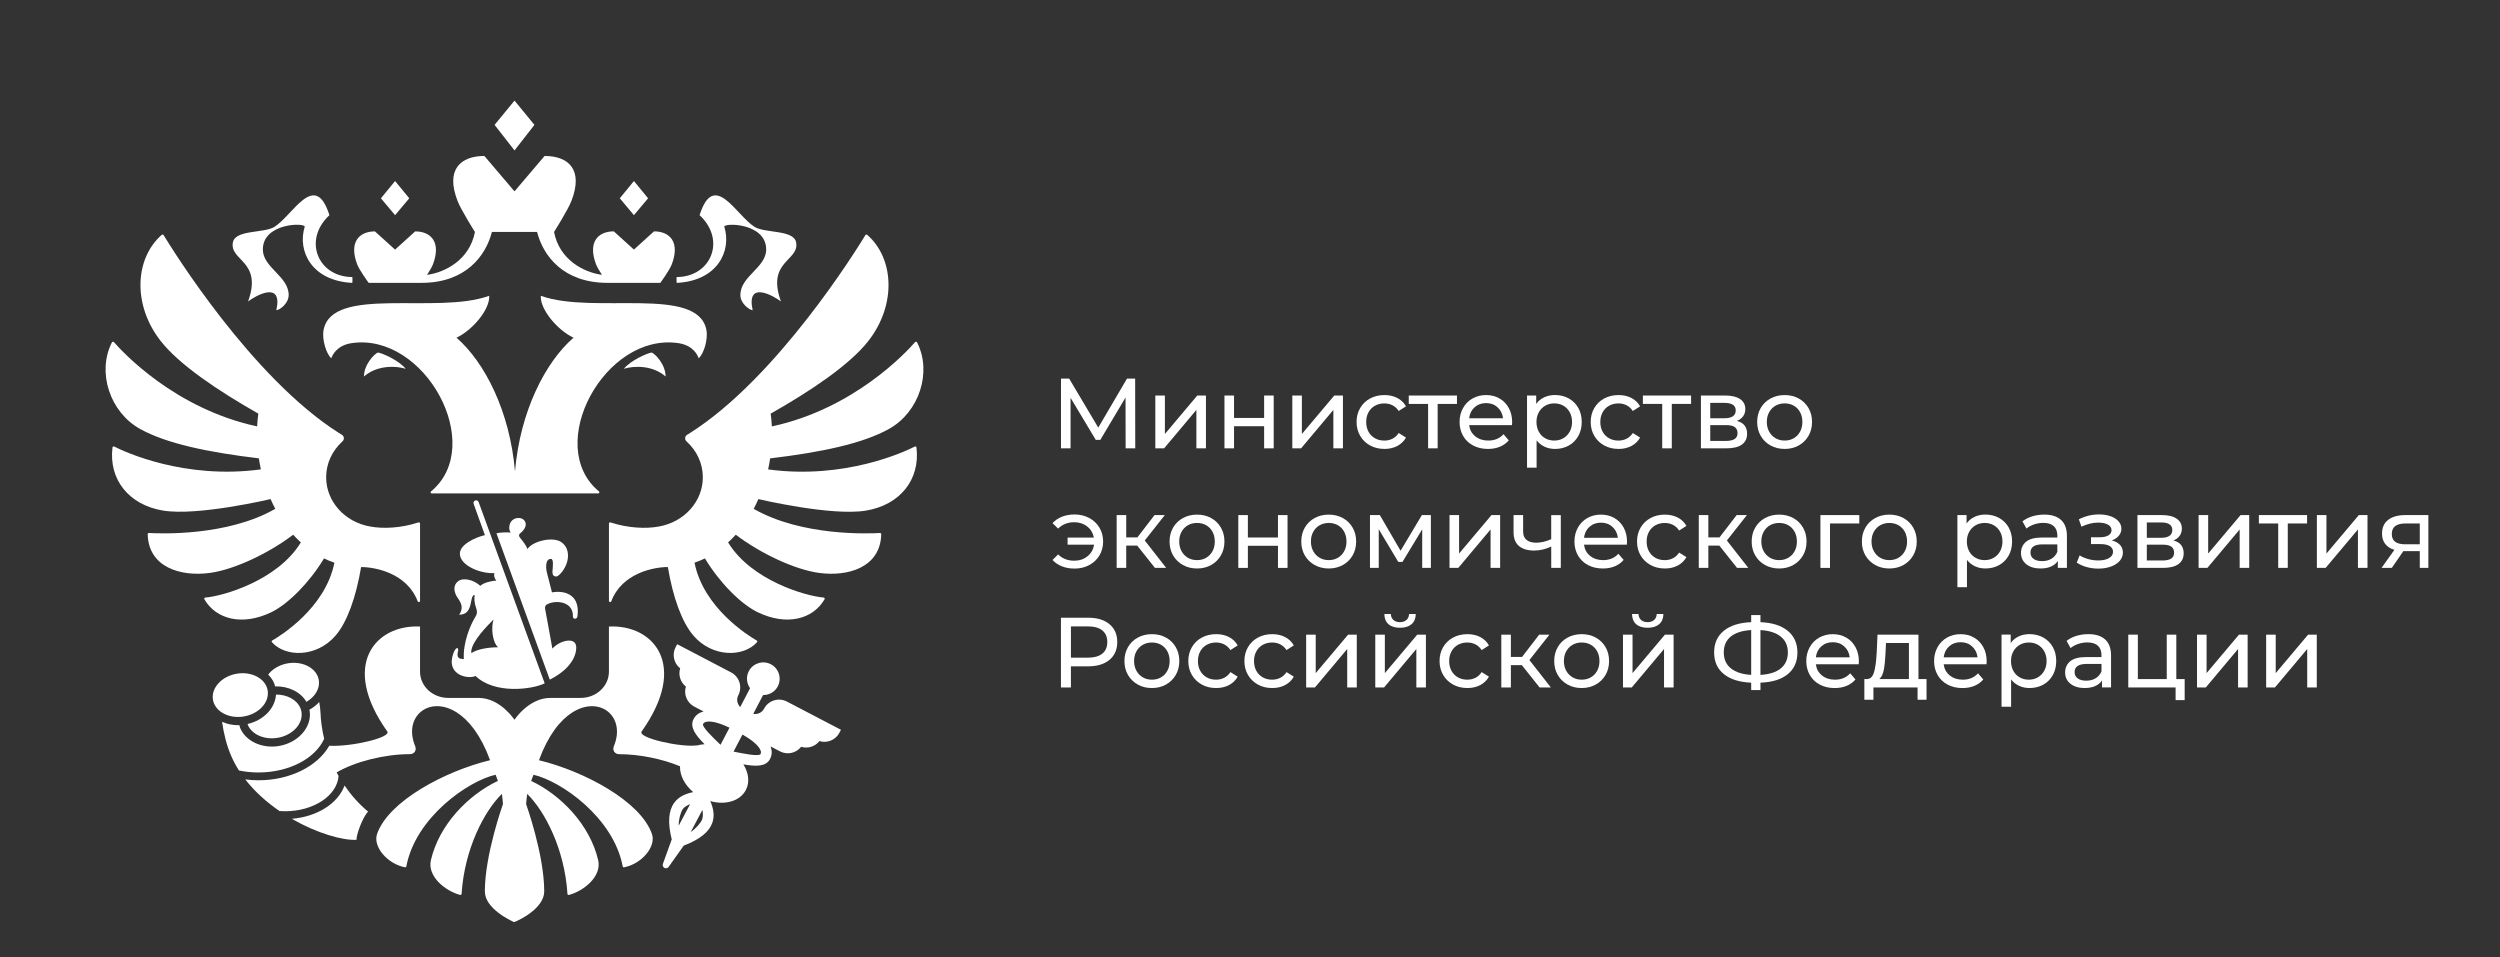 <?xml version="1.0" encoding="utf-8"?>
<!-- Generator: Adobe Illustrator 27.3.1, SVG Export Plug-In . SVG Version: 6.00 Build 0)  -->
<svg version="1.1" id="Слой_1" xmlns="http://www.w3.org/2000/svg" xmlns:xlink="http://www.w3.org/1999/xlink" x="0px" y="0px"
	 viewBox="0 0 1005.99 385.17" style="enable-background:new 0 0 1005.99 385.17;" xml:space="preserve">
<rect x="0" y="0" width="1005.99" height="385.17" fill="#333333" stroke="none"/>
<style type="text/css">
	.st0{fill:#FFFFFF;}
</style>
<g>
	<g>
		<path class="st0" d="M107.74,278.02c-0.08-0.59-0.24-1.17-0.47-1.72c-1.61-3.82-6.54-6.03-11.73-5.25
			c-3.04,0.46-5.75,1.84-7.62,3.89v0c-1.76,1.92-2.56,4.2-2.26,6.43l0,0.02c0.08,0.59,0.24,1.16,0.47,1.7
			c1.61,3.83,6.55,6.03,11.72,5.25C103.96,287.43,108.39,282.8,107.74,278.02z"/>
		<path class="st0" d="M121.33,286.62c-0.08-0.59-0.24-1.17-0.47-1.72c-1.41-3.34-5.36-5.45-9.8-5.41
			c-0.31,5.48-4.99,10.37-11.44,11.84c0.04,0.12,0.05,0.24,0.1,0.36c1.6,3.82,6.55,6.03,11.73,5.25
			C117.56,296.03,121.99,291.4,121.33,286.62z"/>
		<path class="st0" d="M128.31,273.84c-0.08-0.59-0.24-1.17-0.47-1.72c-1.6-3.82-6.55-6.03-11.73-5.25
			c-3.04,0.46-5.74,1.84-7.62,3.89v0c-0.21,0.24-0.37,0.49-0.56,0.73c1.03,1.01,1.86,2.18,2.41,3.5c0.16,0.38,0.22,0.8,0.33,1.2
			c5.38-0.15,10.32,2.26,12.64,6.23C126.68,280.46,128.77,277.2,128.31,273.84z"/>
		<path class="st0" d="M267.83,151.5c-5.14-4.51-12.54-4.41-16.79-3.1c2.78-3.42,9.26-6.22,11.17-6.55
			C263.67,142.39,267.83,146.67,267.83,151.5L267.83,151.5z"/>
		<path class="st0" d="M284.26,132.82c-3.38-18.1-45.45-6.11-66.63-13.79c-0.41,5.28,6.52,13.73,13.15,16.86
			c-11.33,9.83-21.5,29.63-23.55,53.83c-2.05-24.2-12.21-44-23.54-53.83c6.63-3.13,13.56-11.58,13.15-16.86
			c-21.18,7.69-63.25-4.3-66.64,13.79c-0.71,3.83,1.13,9.67,3.12,11.35c0.36-1.21,2.22-5.18,8.08-6.08
			c29.63-4.48,54.38,41.2,32.04,59.66c-0.34,0.28-0.15,0.8,0.31,0.8h66.96c0.46,0,0.65-0.52,0.31-0.8
			c-22.34-18.47,2.4-64.14,32.04-59.66c5.87,0.89,7.72,4.86,8.08,6.07C283.14,142.49,284.98,136.65,284.26,132.82L284.26,132.82z"/>
		<path class="st0" d="M291.47,91.28c-0.53-1.71,16.84-1.75,16.84,9.12c0,7.29-10.39,10.74-10.39,18.31c0,3.52,3.79,6.11,4.95,6.11
			c-2.68-12.14,8.39-5.79,11.38-3.52c-5.94-16.33,7.43-16.23,6.12-23.72c-0.92-5.23-12.54-3.65-16.75-6.3
			c-7.46-4.7-16.29-22.98-22.11-4.7c10.85,10.07,4.54,24.9-9.24,24.9c0,0-0.08,2.17,0.05,2.35
			C288.75,113.02,294.47,100.95,291.47,91.28L291.47,91.28z"/>
		<path class="st0" d="M99.82,121.3c2.99-2.27,14.06-8.63,11.39,3.52c1.16,0,4.95-2.58,4.95-6.11c0-7.56-10.39-11.02-10.39-18.31
			c0-10.88,17.38-10.83,16.84-9.12c-3,9.67,2.73,21.74,19.15,22.55c0.12-0.17,0.04-2.35,0.04-2.35c-13.77,0-20.08-14.83-9.24-24.9
			c-5.82-18.28-14.65,0-22.11,4.7c-4.21,2.65-15.83,1.07-16.75,6.3C92.39,105.07,105.76,104.97,99.82,121.3L99.82,121.3z"/>
		<path class="st0" d="M146.46,151.5c5.15-4.51,12.55-4.41,16.79-3.1c-2.77-3.42-9.26-6.22-11.16-6.56
			C150.64,142.39,146.46,146.67,146.46,151.5L146.46,151.5z"/>
		<polygon class="st0" points="215.05,50.25 207.04,40.48 199.02,50.25 207.04,60.53 215.05,50.25 		"/>
		<polygon class="st0" points="260.79,79.79 255.09,72.85 249.4,79.79 255.09,86.58 260.79,79.79 		"/>
		<polygon class="st0" points="164.68,79.79 158.98,72.85 153.28,79.79 158.98,86.58 164.68,79.79 		"/>
		<path class="st0" d="M148.35,113.82h21.25c17.87,0,25.91-10.97,28.34-20.48h18.18c2.43,9.51,10.46,20.48,28.34,20.48h21.25
			c0,0,3.72-5.04,4.65-7.54c3.36-8.99-0.93-13.18-7.19-13.18l-8.09,7.33L247,93.1c-6.26,0-10.55,4.19-7.19,13.18
			c0.43,1.15,1.45,2.84,2.42,4.32c-7.54-1.04-17.17-6.2-19.28-17.26c0,0,5.57-8.85,6.97-12.43c5.02-12.88-1.39-18.15-10.78-18.15
			L207.03,77l-12.12-14.24c-9.38,0-15.8,5.27-10.77,18.15c1.39,3.58,6.97,12.44,6.97,12.44c-2.12,11.06-11.74,16.22-19.28,17.26
			c0.98-1.48,2-3.17,2.42-4.32c3.35-8.99-0.93-13.18-7.19-13.18l-8.09,7.33l-8.09-7.33c-6.26,0-10.54,4.19-7.19,13.18
			C144.63,108.78,148.35,113.82,148.35,113.82L148.35,113.82z"/>
		<path class="st0" d="M368.09,179.71c-4.1,2.08-28.17,13.35-59,9.18c0.32-1.47,0.59-2.95,0.81-4.44
			c20.52-2.45,37.2-5.93,47.83-11.85c12.12-6.74,17.41-22.84,11.3-34.82c-0.16-0.3-0.6-0.36-0.82-0.1
			c-3.35,3.86-24.42,26.78-57.62,33.91c-0.08-1.72-0.24-3.43-0.47-5.14c16.12-9.14,31.87-19.68,39.36-29.32
			c11.33-14.57,10.29-33.15-0.49-42.62c-0.11-0.1-0.26-0.14-0.41-0.12c-0.15,0.02-0.28,0.1-0.36,0.23
			c-3.41,5.63-35.34,57.24-70.4,79.52c-0.43,0.27-0.86,0.54-1.29,0.8c-1,0.61-1.11,1.92-0.26,2.69c4.04,3.66,6.55,8.76,6.55,14.42
			c0,9.84-7.59,18.02-17.61,19.8c-5.1,0.99-12.45,0.7-19.52-1.63c-0.32-0.1-0.65,0.11-0.65,0.43v31.17c0,0.5,0.76,0.63,0.94,0.14
			c4.29-11.38,17.15-13.79,22.77-13.79c2.02,12.16,5.64,22.23,10.33,27.65c7.64,8.81,20.13,8.69,25.54,2.59
			c0.09-0.1,0.13-0.24,0.1-0.37c-0.02-0.13-0.11-0.25-0.23-0.31c-3.18-1.83-21.38-13-25.02-31.31c1.44-0.5,2.84-1.06,4.19-1.72
			c5.87,9.72,14.42,18.38,21.31,21.69c11.56,5.55,22.15,2.85,26.84-5.27c0.17-0.29-0.04-0.64-0.38-0.67
			c-7.15-0.57-29.1-6.86-38.45-22.19c1.07-0.98,2.12-2.01,3.09-3.1c9.78,7.44,23.61,14.03,33.51,15.37
			c11.58,1.58,24.71-2.12,25.03-15.59c0.01-0.27-0.24-0.49-0.52-0.47c-4.12,0.25-31.38,1.43-50.81-9.72
			c0.67-1.28,1.3-2.59,1.89-3.92c0,0,29.36,6.94,43.26,4.64c13.82-2.28,21.92-12.59,20.35-25.4
			C368.76,179.74,368.39,179.55,368.09,179.71L368.09,179.71z"/>
		<path class="st0" d="M108.88,200.83c0.58,1.33,1.22,2.63,1.89,3.92c-19.42,11.15-46.68,9.97-50.81,9.72
			c-0.29-0.02-0.53,0.21-0.53,0.48c0.32,13.47,13.44,17.16,25.03,15.59c9.9-1.34,23.73-7.93,33.51-15.37
			c0.98,1.09,2.02,2.11,3.09,3.1c-9.35,15.33-31.3,21.62-38.45,22.19c-0.35,0.03-0.55,0.39-0.38,0.67
			c4.7,8.12,15.28,10.82,26.85,5.27c6.88-3.31,15.43-11.97,21.3-21.69c1.35,0.66,2.75,1.22,4.18,1.72
			c-3.64,18.31-21.84,29.48-25.02,31.31c-0.12,0.06-0.2,0.18-0.22,0.31s0.01,0.27,0.1,0.37c5.41,6.09,17.9,6.21,25.55-2.59
			c4.7-5.42,8.3-15.49,10.33-27.65c5.63,0,18.48,2.42,22.77,13.79c0.19,0.48,0.95,0.36,0.95-0.15v-31.17c0-0.32-0.33-0.53-0.65-0.43
			c-7.06,2.34-14.42,2.62-19.51,1.63c-10.03-1.77-17.62-9.96-17.62-19.8c0-5.66,2.52-10.76,6.55-14.43
			c0.86-0.77,0.75-2.08-0.25-2.69c-0.44-0.26-0.87-0.53-1.31-0.8c-35.04-22.27-66.95-73.84-70.39-79.51
			c-0.16-0.26-0.54-0.32-0.78-0.11c-10.77,9.48-11.81,28.05-0.48,42.61c7.5,9.63,23.24,20.17,39.36,29.32
			c-0.23,1.71-0.38,3.42-0.47,5.14c-33.17-7.12-54.23-30.01-57.61-33.89c-0.22-0.26-0.68-0.21-0.83,0.09
			c-6.1,11.98-0.81,28.07,11.3,34.81c10.63,5.91,27.31,9.39,47.83,11.85c0.22,1.49,0.49,2.97,0.81,4.44
			c-30.8,4.17-54.85-7.08-58.99-9.18c-0.31-0.16-0.68,0.04-0.72,0.36c-1.56,12.82,6.53,23.11,20.35,25.39
			C79.53,207.76,108.88,200.83,108.88,200.83L108.88,200.83z"/>
		<path class="st0" d="M220.95,242.81c3.81-1.41,9.79-0.27,9.58,5.23c-0.05,1.25,1.7,1.25,1.83-0.03
			c1.14-8.24-4.43-10.61-10.25-9.65c-0.72-2.83-1.32-5.31-1.99-7.76c-0.54-1.98-0.74-5.71,1.56-5.71c1.24,0,0.74,3.47,0.63,4.96
			c-0.1,1.31,0.37,2.1,1.43,2.14c0.66,0.03,1.49-0.82,1.99-1.38c3.34-3.77,4.11-9.61,0.2-12.42c-3.27-2.36-11.45-0.6-13.7,2.76
			c-0.34-1.27-1.96-3.36-2.74-4.27c-0.76-0.89-0.95-1.5,0.09-2.28c0.49-0.38,1.99-1.86,1.99-3.39c0-0.91-0.7-2.58-2.93-2.58
			c-1.76,0-3.72,1.22-3.72,3.94c0,0.6,0.15,1.25,0.54,1.95c-1.11-0.18-4.14-0.11-5.69,0.27l21.46,58.9
			c6.14-3.03,10.65-7.83,10.65-12.99c0-4.39-6.47-2.94-9.61,0.49c-1.01-5.57-1.91-10.71-2.89-15.83
			C219.1,243.74,219.82,243.24,220.95,242.81L220.95,242.81z"/>
		<path class="st0" d="M192.62,202.09c-0.54-1.38-2.49-0.72-2.01,0.71l0,0l4.51,12.53c-3.86,0.92-10.07,3.73-10.07,7.46
			c0,4.96,8.78,8.2,13.86,7.81c-0.25,1.13,0.04,2.14,0.83,3.06c-1.84,0-5.32,0.86-6.46,2.09c-2.69-2.51-6.91-3.42-8.91-1.89
			c-2.01,1.54-2.07,4.14,0.03,7.09c1.46,2.04,2.01,4.05,0.37,6.41c6.12,0,3.87-7.96,6.26-7.96c-0.31,1.54-0.12,3.33,0.58,5.31
			c0.46,1.32,0.46,2.25-0.33,3.52c-1.97,3.16-5.05,10.41-4.63,16.96c-2.01-0.01-3.03-0.5-2.32-3.24c0.26-1.02-0.37-1.75-1.2-0.49
			c-0.92,1.39-1.37,3.75-1.37,4.77c0,5.84,6.95,7.01,9.61,5.78c7.68,7.43,22.76,5.45,27.81,2.96L192.62,202.09z M189.69,262.82
			L189.69,262.82c-0.55-3,3.63-8.36,8.93-13.54c-1.13,3.37-0.43,9.18,1.79,11.18C196.56,260.47,191.98,261.2,189.69,262.82z"/>
		<path class="st0" d="M96.16,310.04c2.49,0.52,5.13,0.8,7.86,0.8c12.39,0,22.91-5.71,26.42-13.55c-0.83-3.54-1.37-7.18-1.5-10.92
			c0-0.03-0.01-0.05-0.02-0.08c0.02-0.52-0.19-2.25-0.46-3.81c-1.11,1.21-2.44,2.29-3.98,3.12c0.04,0.19,0.12,0.36,0.15,0.55
			c0.9,6.58-4.79,12.89-12.68,14.08c-0.85,0.13-1.7,0.19-2.53,0.19c-5.71,0-10.85-2.9-12.76-7.45c-0.16-0.38-0.23-0.79-0.34-1.19
			c-0.16,0-0.33,0.04-0.49,0.04c-2.32,0-4.52-0.5-6.47-1.37c0.69,4.75,1.8,9.37,3.63,13.61C93.88,306.16,94.95,308.15,96.16,310.04z
			"/>
		<g>
			<path class="st0" d="M138.64,316.08c-2.56,7.15-10.96,12.58-21.23,13.4c10.1,5.83,20.43,8.75,26.05,8.46
				c-0.18-1.72,2.42-9.13,4.66-11.35C144.48,323.57,141.32,320.02,138.64,316.08z"/>
			<path class="st0" d="M316.64,282.3c-3.33-1.74-7.44-0.45-9.19,2.88c-0.85,1.62-2.63,2.38-4.34,2.07l3.95-7.56
				c2.4,0.03,4.74-1.23,5.92-3.5c1.68-3.22,0.44-7.2-2.78-8.89c-3.22-1.68-7.2-0.44-8.88,2.78c-1.19,2.27-0.89,4.91,0.5,6.87
				l-3.95,7.56c-1.23-1.23-1.63-3.12-0.78-4.74c1.74-3.33,0.45-7.44-2.88-9.19l-21.72-11.36l-0.63,1.21
				c-1.51,2.91-0.74,6.48,1.84,8.5c-0.83,2.69,0.09,5.61,2.3,7.35c-0.97,3.13,0.44,6.51,3.34,8.04l3.83,2
				c-0.12,0.03-0.25,0.02-0.36,0.05c-1.68,0.49-2.94,1.49-3.72,2.99c-1.66,3.17,0.8,6.46,4.43,10.11c-1.07,0.06-2.08,0.23-3.05,0.52
				c0-0.01-0.01-0.04-0.02-0.05c-6.43,0.9-23.97-2.99-22.27-5.58c19.22-27.04,4.52-43.14-13.15-42.24v18.16
				c0,5.83-5.09,10.56-11.36,10.56h-12.2c-8.75,0-14.45,8.8-14.45,8.8s-5.7-8.8-14.45-8.8h-12.2c-6.27,0-11.35-4.73-11.35-10.56
				v-18.16c-17.67-0.9-32.39,15.2-13.16,42.24c1.6,2.42-14.47,6.22-23.36,5.73c-4.63,8.14-15.65,13.89-28.49,13.89
				c-1.81,0-3.59-0.12-5.31-0.34c3.87,4.98,8.68,9.22,13.77,12.72c0.73,0.05,1.48,0.08,2.23,0.08c11.55,0,20.98-6.31,21.54-14.21
				c-0.26-0.46-0.53-0.92-0.78-1.4c7.37-4.36,19.32-7.36,29.43-7.36c1.93,0,2.83-1.63,2.17-3.23c-4.96-11.94,5.71-20.59,16.75-13.55
				c4.82,3.07,9.71,9.12,13.39,19.21c-18.12,4.39-40.86,16.47-45.46,29.66c-1.77,5.09,4.08,12.04,11.19,13.43
				c0.13,0.03,0.26,0,0.37-0.07c0.11-0.07,0.18-0.18,0.21-0.31c3.71-19.69,24.89-34.37,35.91-36.86c0.55,1.48,0.37,1,0.93,2.48
				c-12,5.68-23.64,17.65-26.96,31.88c-1.52,6.52,5.74,12.39,11.74,14c0.3,0.08,0.6-0.13,0.61-0.42c1.14-18,9.09-33.28,16.21-40.23
				c0.2,1.36,0.34,2.72,0.44,4.09c0,0-7.29,20.31-7.29,35.13c0,6.89,10.25,11.71,11.76,12.38c1.89-0.67,12.13-5.49,12.13-12.38
				c0-14.82-7.29-35.13-7.29-35.13c0.1-1.37,0.25-2.74,0.44-4.09c7.11,6.95,15.07,22.23,16.2,40.23c0.02,0.29,0.32,0.51,0.61,0.43
				c6.01-1.61,13.27-7.48,11.75-14c-3.33-14.23-14.96-26.2-26.96-31.88c0.55-1.48,0.37-1,0.92-2.48
				c11.03,2.49,32.2,17.17,35.91,36.86c0.03,0.13,0.1,0.24,0.21,0.31c0.11,0.07,0.24,0.09,0.37,0.07c7.1-1.4,12.97-8.34,11.18-13.43
				c-4.59-13.19-27.34-25.27-45.46-29.66c3.69-10.09,8.58-16.14,13.4-19.21c11.04-7.04,21.71,1.61,16.75,13.55
				c-0.66,1.6,0.24,3.23,2.17,3.23c8.04,0,17.28,1.89,24.44,4.86c-0.12,3.59,1.81,7.41,5.22,10.31c0.02,0.03,0.04,0.07,0.06,0.1
				c0,0,0,0.01,0.01,0.01c-3.01,0.59-5.78,1.75-7.62,4.28c-2.34,3.22-2.66,8.06-1,14.73l-3.58,9.92c-0.18,0.6,0.09,1.25,0.65,1.55
				c0.56,0.29,1.25,0.15,1.64-0.35l6.11-8.61c6.41-2.45,10.21-5.46,11.52-9.22c1.03-2.95,0.4-5.89-0.83-8.7
				c6,1.7,11.96,0.04,14.31-4.45c1.65-3.15,1.11-6.96-0.99-10.33c5,0.88,9.06,1,10.72-2.15c0.78-1.49,0.89-3.09,0.34-4.76
				c-0.04-0.11-0.12-0.22-0.16-0.33l3.84,2.01c2.91,1.51,6.48,0.74,8.51-1.84c2.69,0.83,5.61-0.09,7.35-2.3
				c3.13,0.97,6.51-0.44,8.04-3.34l0.63-1.21L316.64,282.3z M273.11,332.24c-0.08-2.34,0.76-5.45,1.65-6.68
				c0.64-0.88,1.84-1.53,2.94-1.98L273.11,332.24z M282.57,329.64c-0.5,1.44-2.65,3.89-4.63,5.16l4.71-8.89
				C282.89,327.04,282.92,328.63,282.57,329.64z M289.94,299.7c-0.2-0.19-0.4-0.39-0.6-0.58c-2.09-2-7-6.68-6.42-7.77
				c0.23-0.44,0.56-0.69,1.1-0.85c2.33-0.68,6.59,0.89,9.52,2.32L289.94,299.7z M306.02,303.44c-0.57,1.09-7.22-0.26-10.05-0.84
				c-0.26-0.05-0.53-0.11-0.79-0.16l3.59-6.87c2.83,1.59,6.54,4.19,7.31,6.49C306.27,302.58,306.25,303,306.02,303.44z"/>
		</g>
	</g>
	<g>
		<path class="st0" d="M452.95,180.41l-0.04-20.45L442.77,177h-1.84l-10.14-16.92v20.33h-3.85v-28.06h3.29l11.71,19.72l11.55-19.72
			h3.29l0.04,28.06H452.95z"/>
		<path class="st0" d="M464.9,159.16h3.85v15.47l13.03-15.47h3.49v21.25h-3.85v-15.47l-12.99,15.47h-3.53V159.16z"/>
		<path class="st0" d="M492.72,159.16h3.85v9.02h12.11v-9.02h3.85v21.25h-3.85v-8.9h-12.11v8.9h-3.85V159.16z"/>
		<path class="st0" d="M520.02,159.16h3.85v15.47l13.03-15.47h3.49v21.25h-3.85v-15.47l-12.99,15.47h-3.53V159.16z"/>
		<path class="st0" d="M551.31,179.25c-1.7-0.94-3.03-2.23-3.99-3.87c-0.96-1.64-1.44-3.51-1.44-5.59c0-2.08,0.48-3.95,1.44-5.59
			c0.96-1.64,2.29-2.93,3.99-3.85c1.7-0.92,3.63-1.38,5.79-1.38c1.92,0,3.64,0.39,5.15,1.16c1.51,0.78,2.68,1.9,3.51,3.37
			l-2.93,1.88c-0.67-1.01-1.5-1.78-2.49-2.29c-0.99-0.51-2.08-0.76-3.29-0.76c-1.39,0-2.64,0.31-3.75,0.92
			c-1.11,0.62-1.98,1.49-2.61,2.63c-0.63,1.14-0.94,2.44-0.94,3.91c0,1.5,0.31,2.81,0.94,3.95c0.63,1.14,1.5,2.01,2.61,2.63
			c1.11,0.62,2.36,0.92,3.75,0.92c1.2,0,2.3-0.25,3.29-0.76c0.99-0.51,1.82-1.27,2.49-2.29l2.93,1.84c-0.83,1.47-2,2.6-3.51,3.39
			c-1.51,0.79-3.23,1.18-5.15,1.18C554.94,180.65,553.01,180.18,551.31,179.25z"/>
		<path class="st0" d="M586.29,162.53h-7.78v17.88h-3.85v-17.88h-7.78v-3.37h19.4V162.53z"/>
		<path class="st0" d="M608.42,171.07h-17.24c0.24,1.87,1.06,3.38,2.47,4.51c1.4,1.14,3.15,1.7,5.23,1.7c2.54,0,4.58-0.85,6.13-2.56
			l2.12,2.48c-0.96,1.12-2.16,1.98-3.59,2.57c-1.43,0.59-3.03,0.88-4.79,0.88c-2.25,0-4.24-0.46-5.97-1.38
			c-1.74-0.92-3.08-2.21-4.03-3.87c-0.95-1.66-1.42-3.53-1.42-5.61c0-2.06,0.46-3.92,1.38-5.57c0.92-1.66,2.19-2.95,3.81-3.87
			c1.62-0.92,3.44-1.38,5.47-1.38s3.84,0.46,5.43,1.38c1.59,0.92,2.83,2.21,3.73,3.87c0.89,1.66,1.34,3.56,1.34,5.69
			C608.5,170.2,608.47,170.59,608.42,171.07z M593.36,163.89c-1.24,1.12-1.97,2.59-2.18,4.41h13.63c-0.21-1.79-0.94-3.25-2.18-4.39
			c-1.24-1.14-2.79-1.71-4.63-1.71S594.61,162.77,593.36,163.89z"/>
		<path class="st0" d="M631.27,160.33c1.63,0.91,2.91,2.18,3.83,3.81c0.92,1.63,1.38,3.52,1.38,5.65c0,2.14-0.46,4.03-1.38,5.67
			c-0.92,1.64-2.2,2.92-3.83,3.83c-1.63,0.91-3.47,1.36-5.53,1.36c-1.52,0-2.92-0.29-4.19-0.88c-1.27-0.59-2.35-1.44-3.23-2.57
			v10.98h-3.85v-29.02h3.69v3.37c0.86-1.18,1.94-2.06,3.25-2.67c1.31-0.6,2.75-0.9,4.33-0.9
			C627.79,158.96,629.64,159.42,631.27,160.33z M629.08,176.34c1.08-0.63,1.94-1.51,2.57-2.65c0.63-1.14,0.94-2.44,0.94-3.91
			s-0.31-2.77-0.94-3.91c-0.63-1.14-1.48-2.01-2.57-2.63c-1.08-0.62-2.31-0.92-3.67-0.92c-1.34,0-2.55,0.31-3.63,0.94
			c-1.08,0.63-1.94,1.5-2.57,2.63c-0.63,1.12-0.94,2.42-0.94,3.89s0.31,2.77,0.92,3.91c0.61,1.14,1.47,2.02,2.57,2.65
			c1.09,0.63,2.31,0.94,3.65,0.94C626.78,177.28,628,176.97,629.08,176.34z"/>
		<path class="st0" d="M645.52,179.25c-1.7-0.94-3.03-2.23-3.99-3.87c-0.96-1.64-1.44-3.51-1.44-5.59c0-2.08,0.48-3.95,1.44-5.59
			c0.96-1.64,2.29-2.93,3.99-3.85c1.7-0.92,3.63-1.38,5.79-1.38c1.92,0,3.64,0.39,5.15,1.16c1.51,0.78,2.68,1.9,3.51,3.37
			l-2.93,1.88c-0.67-1.01-1.5-1.78-2.49-2.29c-0.99-0.51-2.08-0.76-3.29-0.76c-1.39,0-2.64,0.31-3.75,0.92
			c-1.11,0.62-1.98,1.49-2.61,2.63c-0.63,1.14-0.94,2.44-0.94,3.91c0,1.5,0.31,2.81,0.94,3.95c0.63,1.14,1.5,2.01,2.61,2.63
			c1.11,0.62,2.36,0.92,3.75,0.92c1.2,0,2.3-0.25,3.29-0.76c0.99-0.51,1.82-1.27,2.49-2.29l2.93,1.84c-0.83,1.47-2,2.6-3.51,3.39
			c-1.51,0.79-3.23,1.18-5.15,1.18C649.15,180.65,647.22,180.18,645.52,179.25z"/>
		<path class="st0" d="M680.5,162.53h-7.78v17.88h-3.85v-17.88h-7.78v-3.37h19.4V162.53z"/>
		<path class="st0" d="M703.03,174.56c0,1.87-0.7,3.31-2.1,4.33c-1.4,1.01-3.49,1.52-6.27,1.52h-10.22v-21.25h9.86
			c2.51,0,4.48,0.47,5.89,1.42c1.42,0.95,2.12,2.29,2.12,4.03c0,1.12-0.3,2.09-0.9,2.91c-0.6,0.82-1.44,1.44-2.51,1.86
			C701.65,170.08,703.03,171.8,703.03,174.56z M688.19,168.3h5.77c1.47,0,2.58-0.27,3.35-0.8c0.76-0.53,1.14-1.31,1.14-2.33
			c0-2.03-1.5-3.05-4.49-3.05h-5.77V168.3z M697.98,176.68c0.8-0.51,1.2-1.3,1.2-2.37c0-1.1-0.37-1.91-1.1-2.45
			c-0.74-0.53-1.89-0.8-3.47-0.8h-6.41v6.37h6.17C695.97,177.44,697.17,177.19,697.98,176.68z"/>
		<path class="st0" d="M712.45,179.25c-1.68-0.94-3-2.23-3.95-3.87c-0.95-1.64-1.42-3.51-1.42-5.59c0-2.08,0.47-3.95,1.42-5.59
			c0.95-1.64,2.27-2.93,3.95-3.85c1.68-0.92,3.58-1.38,5.69-1.38c2.11,0,4,0.46,5.67,1.38c1.67,0.92,2.98,2.2,3.93,3.85
			c0.95,1.64,1.42,3.51,1.42,5.59c0,2.08-0.47,3.95-1.42,5.59c-0.95,1.64-2.26,2.93-3.93,3.87c-1.67,0.93-3.56,1.4-5.67,1.4
			C716.03,180.65,714.13,180.18,712.45,179.25z M721.81,176.34c1.08-0.63,1.93-1.51,2.54-2.65c0.62-1.14,0.92-2.44,0.92-3.91
			s-0.31-2.77-0.92-3.91c-0.61-1.14-1.46-2.01-2.54-2.63c-1.08-0.62-2.31-0.92-3.67-0.92c-1.36,0-2.58,0.31-3.67,0.92
			c-1.08,0.62-1.94,1.49-2.57,2.63c-0.63,1.14-0.94,2.44-0.94,3.91s0.31,2.77,0.94,3.91c0.63,1.14,1.48,2.02,2.57,2.65
			c1.08,0.63,2.31,0.94,3.67,0.94C719.51,177.28,720.73,176.97,721.81,176.34z"/>
		<path class="st0" d="M438.3,208.43c1.75,0.94,3.12,2.23,4.11,3.89c0.99,1.66,1.48,3.52,1.48,5.57c0,2.08-0.49,3.96-1.48,5.61
			c-0.99,1.66-2.36,2.95-4.11,3.89c-1.75,0.93-3.71,1.4-5.87,1.4c-1.87,0-3.56-0.29-5.07-0.88c-1.51-0.59-2.79-1.44-3.83-2.57
			l2.25-2.25c1.71,1.69,3.88,2.53,6.49,2.53c2.08,0,3.86-0.59,5.33-1.78c1.47-1.19,2.35-2.75,2.65-4.67h-10.66v-2.85h10.58
			c-0.35-1.85-1.24-3.34-2.69-4.47c-1.44-1.14-3.18-1.71-5.21-1.71c-2.59,0-4.76,0.86-6.49,2.57l-2.25-2.2
			c1.04-1.15,2.33-2.02,3.85-2.61c1.52-0.59,3.21-0.88,5.05-0.88C434.59,207.03,436.55,207.5,438.3,208.43z"/>
		<path class="st0" d="M457.6,219.54h-4.41v8.98h-3.85v-21.25h3.85v8.98h4.49l6.9-8.98h4.13l-8.06,10.22l8.62,11.02h-4.53
			L457.6,219.54z"/>
		<path class="st0" d="M476,227.36c-1.68-0.94-3-2.23-3.95-3.87c-0.95-1.64-1.42-3.51-1.42-5.59c0-2.08,0.47-3.95,1.42-5.59
			c0.95-1.64,2.27-2.93,3.95-3.85c1.69-0.92,3.58-1.38,5.69-1.38s4,0.46,5.67,1.38c1.67,0.92,2.98,2.2,3.93,3.85
			c0.95,1.64,1.42,3.51,1.42,5.59c0,2.08-0.47,3.95-1.42,5.59c-0.95,1.64-2.26,2.93-3.93,3.87c-1.67,0.93-3.56,1.4-5.67,1.4
			S477.68,228.29,476,227.36z M485.36,224.45c1.08-0.63,1.93-1.51,2.55-2.65c0.62-1.14,0.92-2.44,0.92-3.91
			c0-1.47-0.31-2.77-0.92-3.91c-0.62-1.14-1.46-2.01-2.55-2.63c-1.08-0.62-2.31-0.92-3.67-0.92c-1.36,0-2.59,0.31-3.67,0.92
			c-1.08,0.62-1.94,1.49-2.57,2.63c-0.63,1.14-0.94,2.44-0.94,3.91c0,1.47,0.31,2.77,0.94,3.91c0.63,1.14,1.48,2.02,2.57,2.65
			c1.08,0.63,2.3,0.94,3.67,0.94C483.06,225.39,484.28,225.08,485.36,224.45z"/>
		<path class="st0" d="M498.29,207.27h3.85v9.02h12.11v-9.02h3.85v21.25h-3.85v-8.9h-12.11v8.9h-3.85V207.27z"/>
		<path class="st0" d="M529,227.36c-1.68-0.94-3-2.23-3.95-3.87c-0.95-1.64-1.42-3.51-1.42-5.59c0-2.08,0.47-3.95,1.42-5.59
			c0.95-1.64,2.27-2.93,3.95-3.85c1.68-0.92,3.58-1.38,5.69-1.38c2.11,0,4,0.46,5.67,1.38c1.67,0.92,2.98,2.2,3.93,3.85
			c0.95,1.64,1.42,3.51,1.42,5.59c0,2.08-0.47,3.95-1.42,5.59c-0.95,1.64-2.26,2.93-3.93,3.87c-1.67,0.93-3.56,1.4-5.67,1.4
			C532.58,228.76,530.68,228.29,529,227.36z M538.36,224.45c1.08-0.63,1.93-1.51,2.54-2.65c0.62-1.14,0.92-2.44,0.92-3.91
			c0-1.47-0.31-2.77-0.92-3.91c-0.61-1.14-1.46-2.01-2.54-2.63c-1.08-0.62-2.31-0.92-3.67-0.92c-1.36,0-2.58,0.31-3.67,0.92
			c-1.08,0.62-1.94,1.49-2.57,2.63c-0.63,1.14-0.94,2.44-0.94,3.91c0,1.47,0.31,2.77,0.94,3.91c0.63,1.14,1.48,2.02,2.57,2.65
			c1.08,0.63,2.31,0.94,3.67,0.94C536.05,225.39,537.28,225.08,538.36,224.45z"/>
		<path class="st0" d="M575.78,207.27v21.25h-3.49V213l-7.94,13.11h-1.69l-7.86-13.15v15.56h-3.53v-21.25h3.97l8.34,14.35
			l8.58-14.35H575.78z"/>
		<path class="st0" d="M583.28,207.27h3.85v15.47l13.03-15.47h3.49v21.25h-3.85v-15.47l-12.99,15.47h-3.53V207.27z"/>
		<path class="st0" d="M628.06,207.27v21.25h-3.85v-8.58c-2.3,1.07-4.59,1.6-6.86,1.6c-2.65,0-4.69-0.61-6.14-1.84
			c-1.44-1.23-2.16-3.07-2.16-5.53v-6.9h3.85v6.66c0,1.47,0.46,2.58,1.38,3.33c0.92,0.75,2.21,1.12,3.87,1.12
			c1.87,0,3.89-0.47,6.05-1.4v-9.7H628.06z"/>
		<path class="st0" d="M654.64,219.18H637.4c0.24,1.87,1.06,3.38,2.47,4.51c1.4,1.14,3.15,1.7,5.23,1.7c2.54,0,4.58-0.85,6.13-2.56
			l2.12,2.48c-0.96,1.12-2.16,1.98-3.59,2.57c-1.43,0.59-3.03,0.88-4.79,0.88c-2.25,0-4.24-0.46-5.97-1.38
			c-1.74-0.92-3.08-2.21-4.03-3.87c-0.95-1.66-1.42-3.53-1.42-5.61c0-2.06,0.46-3.92,1.38-5.57c0.92-1.66,2.19-2.95,3.81-3.87
			c1.62-0.92,3.44-1.38,5.47-1.38c2.03,0,3.84,0.46,5.43,1.38c1.59,0.92,2.83,2.21,3.73,3.87c0.89,1.66,1.34,3.56,1.34,5.69
			C654.72,218.31,654.69,218.7,654.64,219.18z M639.58,212c-1.24,1.12-1.97,2.59-2.18,4.41h13.63c-0.21-1.79-0.94-3.25-2.18-4.39
			c-1.24-1.14-2.79-1.71-4.63-1.71C642.37,210.32,640.83,210.88,639.58,212z"/>
		<path class="st0" d="M664.16,227.36c-1.7-0.94-3.03-2.23-3.99-3.87c-0.96-1.64-1.44-3.51-1.44-5.59c0-2.08,0.48-3.95,1.44-5.59
			c0.96-1.64,2.29-2.93,3.99-3.85c1.7-0.92,3.63-1.38,5.79-1.38c1.92,0,3.64,0.39,5.15,1.16c1.51,0.78,2.68,1.9,3.51,3.37
			l-2.93,1.88c-0.67-1.01-1.5-1.78-2.49-2.29c-0.99-0.51-2.08-0.76-3.29-0.76c-1.39,0-2.64,0.31-3.75,0.92
			c-1.11,0.62-1.98,1.49-2.61,2.63c-0.63,1.14-0.94,2.44-0.94,3.91c0,1.5,0.31,2.81,0.94,3.95c0.63,1.14,1.5,2.01,2.61,2.63
			c1.11,0.62,2.36,0.92,3.75,0.92c1.2,0,2.3-0.25,3.29-0.76c0.99-0.51,1.82-1.27,2.49-2.29l2.93,1.84c-0.83,1.47-2,2.6-3.51,3.39
			c-1.51,0.79-3.23,1.18-5.15,1.18C667.79,228.76,665.86,228.29,664.16,227.36z"/>
		<path class="st0" d="M691.84,219.54h-4.41v8.98h-3.85v-21.25h3.85v8.98h4.49l6.9-8.98h4.13l-8.06,10.22l8.62,11.02h-4.53
			L691.84,219.54z"/>
		<path class="st0" d="M710.24,227.36c-1.68-0.94-3-2.23-3.95-3.87c-0.95-1.64-1.42-3.51-1.42-5.59c0-2.08,0.47-3.95,1.42-5.59
			c0.95-1.64,2.27-2.93,3.95-3.85c1.69-0.92,3.58-1.38,5.69-1.38c2.11,0,4,0.46,5.67,1.38c1.67,0.92,2.98,2.2,3.93,3.85
			c0.95,1.64,1.42,3.51,1.42,5.59c0,2.08-0.47,3.95-1.42,5.59c-0.95,1.64-2.26,2.93-3.93,3.87c-1.67,0.93-3.56,1.4-5.67,1.4
			C713.82,228.76,711.93,228.29,710.24,227.36z M719.6,224.45c1.08-0.63,1.93-1.51,2.55-2.65c0.62-1.14,0.92-2.44,0.92-3.91
			c0-1.47-0.31-2.77-0.92-3.91c-0.62-1.14-1.46-2.01-2.55-2.63c-1.08-0.62-2.31-0.92-3.67-0.92c-1.36,0-2.59,0.31-3.67,0.92
			c-1.08,0.62-1.94,1.49-2.57,2.63c-0.63,1.14-0.94,2.44-0.94,3.91c0,1.47,0.31,2.77,0.94,3.91c0.63,1.14,1.48,2.02,2.57,2.65
			c1.08,0.63,2.3,0.94,3.67,0.94C717.3,225.39,718.52,225.08,719.6,224.45z"/>
		<path class="st0" d="M748.17,210.64h-11.79v17.88h-3.85v-21.25h15.64V210.64z"/>
		<path class="st0" d="M754.58,227.36c-1.68-0.94-3-2.23-3.95-3.87c-0.95-1.64-1.42-3.51-1.42-5.59c0-2.08,0.47-3.95,1.42-5.59
			c0.95-1.64,2.27-2.93,3.95-3.85c1.68-0.92,3.58-1.38,5.69-1.38c2.11,0,4,0.46,5.67,1.38c1.67,0.92,2.98,2.2,3.93,3.85
			c0.95,1.64,1.42,3.51,1.42,5.59c0,2.08-0.47,3.95-1.42,5.59c-0.95,1.64-2.26,2.93-3.93,3.87c-1.67,0.93-3.56,1.4-5.67,1.4
			C758.16,228.76,756.27,228.29,754.58,227.36z M763.94,224.45c1.08-0.63,1.93-1.51,2.54-2.65c0.62-1.14,0.92-2.44,0.92-3.91
			c0-1.47-0.31-2.77-0.92-3.91c-0.61-1.14-1.46-2.01-2.54-2.63c-1.08-0.62-2.31-0.92-3.67-0.92c-1.36,0-2.58,0.31-3.67,0.92
			c-1.08,0.62-1.94,1.49-2.57,2.63c-0.63,1.14-0.94,2.44-0.94,3.91c0,1.47,0.31,2.77,0.94,3.91c0.63,1.14,1.48,2.02,2.57,2.65
			c1.08,0.63,2.31,0.94,3.67,0.94C761.64,225.39,762.86,225.08,763.94,224.45z"/>
		<path class="st0" d="M804.45,208.43c1.63,0.91,2.91,2.18,3.83,3.81c0.92,1.63,1.38,3.52,1.38,5.65c0,2.14-0.46,4.03-1.38,5.67
			c-0.92,1.64-2.2,2.92-3.83,3.83c-1.63,0.91-3.47,1.36-5.53,1.36c-1.52,0-2.92-0.29-4.19-0.88c-1.27-0.59-2.35-1.44-3.23-2.57
			v10.98h-3.85v-29.02h3.69v3.37c0.86-1.18,1.94-2.06,3.25-2.67c1.31-0.6,2.75-0.9,4.33-0.9
			C800.98,207.07,802.82,207.53,804.45,208.43z M802.27,224.45c1.08-0.63,1.94-1.51,2.57-2.65c0.63-1.14,0.94-2.44,0.94-3.91
			c0-1.47-0.31-2.77-0.94-3.91c-0.63-1.14-1.48-2.01-2.57-2.63c-1.08-0.62-2.31-0.92-3.67-0.92c-1.34,0-2.55,0.31-3.63,0.94
			c-1.08,0.63-1.94,1.5-2.57,2.63c-0.63,1.12-0.94,2.42-0.94,3.89c0,1.47,0.31,2.77,0.92,3.91c0.61,1.14,1.47,2.02,2.57,2.65
			c1.09,0.63,2.31,0.94,3.65,0.94C799.96,225.39,801.19,225.08,802.27,224.45z"/>
		<path class="st0" d="M829.37,209.24c1.56,1.44,2.35,3.59,2.35,6.45v12.83h-3.65v-2.81c-0.64,0.99-1.56,1.74-2.75,2.27
			c-1.19,0.52-2.6,0.78-4.23,0.78c-2.38,0-4.28-0.58-5.71-1.72c-1.43-1.15-2.14-2.66-2.14-4.53s0.68-3.37,2.04-4.51
			c1.36-1.14,3.53-1.7,6.49-1.7h6.1v-0.76c0-1.66-0.48-2.93-1.44-3.81c-0.96-0.88-2.38-1.32-4.25-1.32c-1.26,0-2.49,0.21-3.69,0.62
			s-2.22,0.97-3.05,1.66l-1.6-2.89c1.09-0.88,2.41-1.56,3.93-2.02c1.52-0.47,3.14-0.7,4.85-0.7
			C825.55,207.07,827.81,207.79,829.37,209.24z M825.54,224.81c1.07-0.66,1.84-1.58,2.33-2.79v-2.97h-5.93
			c-3.26,0-4.89,1.1-4.89,3.29c0,1.07,0.41,1.91,1.24,2.53c0.83,0.62,1.98,0.92,3.45,0.92C823.2,225.79,824.47,225.47,825.54,224.81
			z"/>
		<path class="st0" d="M853.08,219.26c0.78,0.83,1.16,1.86,1.16,3.09c0,1.26-0.43,2.37-1.28,3.35c-0.86,0.98-2.04,1.74-3.55,2.29
			c-1.51,0.55-3.2,0.82-5.07,0.82c-1.58,0-3.12-0.21-4.63-0.62c-1.51-0.41-2.85-1.01-4.03-1.78l1.16-2.93
			c1.01,0.64,2.18,1.14,3.49,1.5c1.31,0.36,2.63,0.54,3.97,0.54c1.82,0,3.27-0.31,4.35-0.94c1.08-0.63,1.62-1.48,1.62-2.55
			c0-0.99-0.44-1.75-1.3-2.29c-0.87-0.53-2.09-0.8-3.67-0.8h-3.89v-2.76h3.61c1.44,0,2.58-0.25,3.41-0.76
			c0.83-0.51,1.24-1.2,1.24-2.08c0-0.96-0.49-1.71-1.46-2.25c-0.97-0.53-2.29-0.8-3.95-0.8c-2.11,0-4.34,0.55-6.7,1.64l-1.04-2.97
			c2.59-1.31,5.3-1.96,8.14-1.96c1.71,0,3.25,0.24,4.61,0.72c1.36,0.48,2.43,1.16,3.21,2.04c0.77,0.88,1.16,1.88,1.16,3.01
			c0,1.04-0.35,1.98-1.04,2.81c-0.69,0.83-1.63,1.46-2.81,1.88C851.21,217.83,852.31,218.43,853.08,219.26z"/>
		<path class="st0" d="M878.7,222.67c0,1.87-0.7,3.31-2.1,4.33c-1.4,1.01-3.5,1.52-6.27,1.52H860.1v-21.25h9.86
			c2.51,0,4.48,0.47,5.89,1.42c1.42,0.95,2.12,2.29,2.12,4.03c0,1.12-0.3,2.09-0.9,2.91c-0.6,0.82-1.44,1.44-2.51,1.86
			C877.32,218.19,878.7,219.91,878.7,222.67z M863.87,216.41h5.77c1.47,0,2.59-0.27,3.35-0.8c0.76-0.53,1.14-1.31,1.14-2.33
			c0-2.03-1.5-3.05-4.49-3.05h-5.77V216.41z M873.65,224.79c0.8-0.51,1.2-1.3,1.2-2.37c0-1.1-0.37-1.91-1.1-2.45
			c-0.74-0.53-1.89-0.8-3.47-0.8h-6.41v6.37h6.17C871.64,225.55,872.85,225.3,873.65,224.79z"/>
		<path class="st0" d="M884.71,207.27h3.85v15.47l13.03-15.47h3.49v21.25h-3.85v-15.47l-12.99,15.47h-3.53V207.27z"/>
		<path class="st0" d="M928.37,210.64h-7.78v17.88h-3.85v-17.88h-7.78v-3.37h19.4V210.64z"/>
		<path class="st0" d="M932.3,207.27h3.85v15.47l13.03-15.47h3.49v21.25h-3.85v-15.47l-12.99,15.47h-3.53V207.27z"/>
		<path class="st0" d="M977.16,207.27v21.25h-3.45v-6.74h-6.17h-0.44l-4.65,6.74h-4.13l5.17-7.26c-1.6-0.48-2.83-1.28-3.69-2.39
			c-0.86-1.11-1.28-2.49-1.28-4.15c0-2.43,0.83-4.28,2.49-5.55c1.66-1.27,3.94-1.9,6.85-1.9H977.16z M963.79,218
			c0.9,0.68,2.24,1.02,4.03,1.02h5.89v-8.38h-5.73c-3.69,0-5.53,1.4-5.53,4.21C962.45,216.27,962.89,217.31,963.79,218z"/>
		<path class="st0" d="M446.45,251.17c2.08,1.74,3.13,4.13,3.13,7.17c0,3.05-1.04,5.44-3.13,7.18c-2.08,1.74-4.94,2.61-8.58,2.61
			h-6.94v8.5h-4.01v-28.06h10.94C441.51,248.56,444.37,249.43,446.45,251.17z M443.57,263.02c1.34-1.08,2-2.64,2-4.67
			c0-2.03-0.67-3.59-2-4.67c-1.34-1.08-3.27-1.62-5.81-1.62h-6.82v12.59h6.82C440.29,264.64,442.23,264.1,443.57,263.02z"/>
		<path class="st0" d="M457.84,275.46c-1.68-0.94-3-2.23-3.95-3.87c-0.95-1.64-1.42-3.51-1.42-5.59c0-2.08,0.47-3.95,1.42-5.59
			c0.95-1.64,2.27-2.93,3.95-3.85c1.68-0.92,3.58-1.38,5.69-1.38c2.11,0,4,0.46,5.67,1.38c1.67,0.92,2.98,2.2,3.93,3.85
			c0.95,1.64,1.42,3.51,1.42,5.59c0,2.08-0.47,3.95-1.42,5.59c-0.95,1.64-2.26,2.93-3.93,3.87c-1.67,0.93-3.56,1.4-5.67,1.4
			C461.42,276.87,459.52,276.4,457.84,275.46z M467.2,272.56c1.08-0.63,1.93-1.51,2.54-2.65c0.62-1.14,0.92-2.44,0.92-3.91
			s-0.31-2.77-0.92-3.91c-0.61-1.14-1.46-2.01-2.54-2.63c-1.08-0.62-2.31-0.92-3.67-0.92c-1.36,0-2.58,0.31-3.67,0.92
			c-1.08,0.62-1.94,1.49-2.57,2.63c-0.63,1.14-0.94,2.44-0.94,3.91s0.31,2.77,0.94,3.91c0.63,1.14,1.48,2.02,2.57,2.65
			c1.08,0.63,2.31,0.94,3.67,0.94C464.9,273.5,466.12,273.19,467.2,272.56z"/>
		<path class="st0" d="M483.6,275.46c-1.7-0.94-3.03-2.23-3.99-3.87c-0.96-1.64-1.44-3.51-1.44-5.59c0-2.08,0.48-3.95,1.44-5.59
			c0.96-1.64,2.29-2.93,3.99-3.85c1.7-0.92,3.63-1.38,5.79-1.38c1.92,0,3.64,0.39,5.15,1.16c1.51,0.78,2.68,1.9,3.51,3.37
			l-2.93,1.88c-0.67-1.01-1.5-1.78-2.49-2.29c-0.99-0.51-2.08-0.76-3.29-0.76c-1.39,0-2.64,0.31-3.75,0.92
			c-1.11,0.62-1.98,1.49-2.61,2.63c-0.63,1.14-0.94,2.44-0.94,3.91c0,1.5,0.31,2.81,0.94,3.95c0.63,1.14,1.5,2.01,2.61,2.63
			c1.11,0.62,2.36,0.92,3.75,0.92c1.2,0,2.3-0.25,3.29-0.76c0.99-0.51,1.82-1.27,2.49-2.29l2.93,1.84c-0.83,1.47-2,2.6-3.51,3.39
			c-1.51,0.79-3.23,1.18-5.15,1.18C487.22,276.87,485.29,276.4,483.6,275.46z"/>
		<path class="st0" d="M506.17,275.46c-1.7-0.94-3.03-2.23-3.99-3.87c-0.96-1.64-1.44-3.51-1.44-5.59c0-2.08,0.48-3.95,1.44-5.59
			c0.96-1.64,2.29-2.93,3.99-3.85c1.7-0.92,3.63-1.38,5.79-1.38c1.92,0,3.64,0.39,5.15,1.16c1.51,0.78,2.68,1.9,3.51,3.37
			l-2.93,1.88c-0.67-1.01-1.5-1.78-2.49-2.29c-0.99-0.51-2.08-0.76-3.29-0.76c-1.39,0-2.64,0.31-3.75,0.92
			c-1.11,0.62-1.98,1.49-2.61,2.63c-0.63,1.14-0.94,2.44-0.94,3.91c0,1.5,0.31,2.81,0.94,3.95c0.63,1.14,1.5,2.01,2.61,2.63
			c1.11,0.62,2.36,0.92,3.75,0.92c1.2,0,2.3-0.25,3.29-0.76c0.99-0.51,1.82-1.27,2.49-2.29l2.93,1.84c-0.83,1.47-2,2.6-3.51,3.39
			c-1.51,0.79-3.23,1.18-5.15,1.18C509.8,276.87,507.86,276.4,506.17,275.46z"/>
		<path class="st0" d="M525.59,255.38h3.85v15.47l13.03-15.47h3.49v21.25h-3.85v-15.47l-12.99,15.47h-3.53V255.38z"/>
		<path class="st0" d="M553.41,255.38h3.85v15.47l13.03-15.47h3.49v21.25h-3.85v-15.47l-12.99,15.47h-3.53V255.38z M558.74,251.19
			c-1.1-0.95-1.66-2.32-1.68-4.11h2.61c0.03,0.99,0.37,1.78,1.02,2.38c0.66,0.6,1.53,0.9,2.63,0.9c1.09,0,1.98-0.3,2.65-0.9
			c0.67-0.6,1.01-1.4,1.04-2.38h2.69c-0.03,1.79-0.6,3.16-1.72,4.11c-1.12,0.95-2.66,1.42-4.61,1.42
			C561.38,252.61,559.84,252.14,558.74,251.19z"/>
		<path class="st0" d="M584.7,275.46c-1.7-0.94-3.03-2.23-3.99-3.87c-0.96-1.64-1.44-3.51-1.44-5.59c0-2.08,0.48-3.95,1.44-5.59
			c0.96-1.64,2.29-2.93,3.99-3.85c1.7-0.92,3.63-1.38,5.79-1.38c1.92,0,3.64,0.39,5.15,1.16c1.51,0.78,2.68,1.9,3.51,3.37
			l-2.93,1.88c-0.67-1.01-1.5-1.78-2.49-2.29c-0.99-0.51-2.08-0.76-3.29-0.76c-1.39,0-2.64,0.31-3.75,0.92
			c-1.11,0.62-1.98,1.49-2.61,2.63c-0.63,1.14-0.94,2.44-0.94,3.91c0,1.5,0.31,2.81,0.94,3.95c0.63,1.14,1.5,2.01,2.61,2.63
			c1.11,0.62,2.36,0.92,3.75,0.92c1.2,0,2.3-0.25,3.29-0.76c0.99-0.51,1.82-1.27,2.49-2.29l2.93,1.84c-0.83,1.47-2,2.6-3.51,3.39
			c-1.51,0.79-3.23,1.18-5.15,1.18C588.33,276.87,586.4,276.4,584.7,275.46z"/>
		<path class="st0" d="M612.38,267.65h-4.41v8.98h-3.85v-21.25h3.85v8.98h4.49l6.9-8.98h4.13l-8.06,10.22l8.62,11.02h-4.53
			L612.38,267.65z"/>
		<path class="st0" d="M630.78,275.46c-1.68-0.94-3-2.23-3.95-3.87c-0.95-1.64-1.42-3.51-1.42-5.59c0-2.08,0.47-3.95,1.42-5.59
			c0.95-1.64,2.27-2.93,3.95-3.85c1.69-0.92,3.58-1.38,5.69-1.38c2.11,0,4,0.46,5.67,1.38c1.67,0.92,2.98,2.2,3.93,3.85
			c0.95,1.64,1.42,3.51,1.42,5.59c0,2.08-0.47,3.95-1.42,5.59c-0.95,1.64-2.26,2.93-3.93,3.87c-1.67,0.93-3.56,1.4-5.67,1.4
			C634.37,276.87,632.47,276.4,630.78,275.46z M640.15,272.56c1.08-0.63,1.93-1.51,2.55-2.65c0.62-1.14,0.92-2.44,0.92-3.91
			s-0.31-2.77-0.92-3.91c-0.62-1.14-1.46-2.01-2.55-2.63c-1.08-0.62-2.31-0.92-3.67-0.92c-1.36,0-2.59,0.31-3.67,0.92
			c-1.08,0.62-1.94,1.49-2.57,2.63c-0.63,1.14-0.94,2.44-0.94,3.91s0.31,2.77,0.94,3.91c0.63,1.14,1.48,2.02,2.57,2.65
			c1.08,0.63,2.3,0.94,3.67,0.94C637.84,273.5,639.06,273.19,640.15,272.56z"/>
		<path class="st0" d="M653.08,255.38h3.85v15.47l13.03-15.47h3.49v21.25h-3.85v-15.47l-12.99,15.47h-3.53V255.38z M658.41,251.19
			c-1.1-0.95-1.66-2.32-1.69-4.11h2.61c0.03,0.99,0.37,1.78,1.02,2.38c0.65,0.6,1.53,0.9,2.62,0.9c1.1,0,1.98-0.3,2.65-0.9
			c0.67-0.6,1.02-1.4,1.04-2.38h2.69c-0.03,1.79-0.6,3.16-1.73,4.11c-1.12,0.95-2.66,1.42-4.61,1.42
			C661.04,252.61,659.5,252.14,658.41,251.19z"/>
		<path class="st0" d="M719.38,271.29c-2.59,2.11-6.25,3.25-10.98,3.41v2.97h-3.73v-2.97c-4.73-0.19-8.4-1.34-11-3.45
			c-2.61-2.11-3.91-5.01-3.91-8.7c0-3.71,1.3-6.63,3.91-8.74c2.61-2.11,6.27-3.26,11-3.45v-2.85h3.73v2.85
			c4.7,0.19,8.36,1.34,10.96,3.47c2.61,2.13,3.91,5.03,3.91,8.72C723.27,266.27,721.98,269.18,719.38,271.29z M696.51,268.95
			c1.91,1.54,4.63,2.41,8.16,2.62v-18.04c-3.58,0.21-6.31,1.08-8.2,2.6c-1.88,1.52-2.83,3.66-2.83,6.41
			C693.65,265.28,694.6,267.41,696.51,268.95z M716.6,268.95c1.88-1.54,2.83-3.68,2.83-6.44c0-2.7-0.96-4.82-2.87-6.35
			c-1.91-1.54-4.63-2.41-8.16-2.62v18.04C711.98,271.36,714.71,270.49,716.6,268.95z"/>
		<path class="st0" d="M747.93,267.29h-17.24c0.24,1.87,1.06,3.38,2.47,4.51c1.4,1.14,3.15,1.7,5.23,1.7c2.54,0,4.58-0.85,6.13-2.56
			l2.12,2.48c-0.96,1.12-2.16,1.98-3.59,2.57c-1.43,0.59-3.03,0.88-4.79,0.88c-2.25,0-4.24-0.46-5.97-1.38
			c-1.74-0.92-3.08-2.21-4.03-3.87c-0.95-1.66-1.42-3.53-1.42-5.61c0-2.06,0.46-3.92,1.38-5.57c0.92-1.66,2.19-2.95,3.81-3.87
			c1.62-0.92,3.44-1.38,5.47-1.38c2.03,0,3.84,0.46,5.43,1.38c1.59,0.92,2.83,2.21,3.73,3.87c0.9,1.66,1.34,3.56,1.34,5.69
			C748.01,266.42,747.98,266.81,747.93,267.29z M732.87,260.11c-1.24,1.12-1.97,2.59-2.18,4.41h13.63
			c-0.21-1.79-0.94-3.25-2.18-4.39c-1.24-1.14-2.79-1.71-4.63-1.71C735.66,258.43,734.12,258.99,732.87,260.11z"/>
		<path class="st0" d="M775.23,273.26v8.3h-3.61v-4.93h-17.76v4.93h-3.65v-8.3h1.12c1.36-0.08,2.3-1.04,2.81-2.89
			c0.51-1.84,0.86-4.45,1.04-7.82l0.32-7.17h16.48v17.88H775.23z M758.05,269.47c-0.33,1.75-0.94,3.01-1.82,3.79h11.91v-14.51h-9.22
			l-0.2,4.09C758.6,265.51,758.38,267.72,758.05,269.47z"/>
		<path class="st0" d="M799.36,267.29h-17.24c0.24,1.87,1.06,3.38,2.47,4.51c1.4,1.14,3.15,1.7,5.23,1.7c2.54,0,4.58-0.85,6.13-2.56
			l2.12,2.48c-0.96,1.12-2.16,1.98-3.59,2.57c-1.43,0.59-3.03,0.88-4.79,0.88c-2.25,0-4.24-0.46-5.97-1.38
			c-1.74-0.92-3.08-2.21-4.03-3.87c-0.95-1.66-1.42-3.53-1.42-5.61c0-2.06,0.46-3.92,1.38-5.57c0.92-1.66,2.19-2.95,3.81-3.87
			c1.62-0.92,3.44-1.38,5.47-1.38c2.03,0,3.84,0.46,5.43,1.38c1.59,0.92,2.83,2.21,3.73,3.87c0.9,1.66,1.34,3.56,1.34,5.69
			C799.44,266.42,799.42,266.81,799.36,267.29z M784.31,260.11c-1.24,1.12-1.97,2.59-2.18,4.41h13.63
			c-0.21-1.79-0.94-3.25-2.18-4.39c-1.24-1.14-2.79-1.71-4.63-1.71C787.09,258.43,785.55,258.99,784.31,260.11z"/>
		<path class="st0" d="M822.21,256.54c1.63,0.91,2.91,2.18,3.83,3.81c0.92,1.63,1.38,3.52,1.38,5.65c0,2.14-0.46,4.03-1.38,5.67
			c-0.92,1.64-2.2,2.92-3.83,3.83c-1.63,0.91-3.47,1.36-5.53,1.36c-1.52,0-2.92-0.29-4.19-0.88c-1.27-0.59-2.35-1.44-3.23-2.57
			v10.98h-3.85v-29.02h3.69v3.37c0.86-1.18,1.94-2.06,3.25-2.67c1.31-0.6,2.75-0.9,4.33-0.9
			C818.74,255.18,820.58,255.63,822.21,256.54z M820.03,272.56c1.08-0.63,1.94-1.51,2.57-2.65c0.63-1.14,0.94-2.44,0.94-3.91
			s-0.31-2.77-0.94-3.91c-0.63-1.14-1.48-2.01-2.57-2.63c-1.08-0.62-2.31-0.92-3.67-0.92c-1.34,0-2.55,0.31-3.63,0.94
			c-1.08,0.63-1.94,1.5-2.57,2.63c-0.63,1.12-0.94,2.42-0.94,3.89s0.31,2.77,0.92,3.91c0.61,1.14,1.47,2.02,2.57,2.65
			c1.09,0.63,2.31,0.94,3.65,0.94C817.72,273.5,818.95,273.19,820.03,272.56z"/>
		<path class="st0" d="M847.13,257.34c1.56,1.44,2.35,3.59,2.35,6.45v12.83h-3.65v-2.81c-0.64,0.99-1.56,1.74-2.75,2.27
			c-1.19,0.52-2.6,0.78-4.23,0.78c-2.38,0-4.28-0.58-5.71-1.72c-1.43-1.15-2.14-2.66-2.14-4.53c0-1.87,0.68-3.37,2.04-4.51
			c1.36-1.14,3.53-1.7,6.49-1.7h6.09v-0.76c0-1.66-0.48-2.93-1.44-3.81c-0.96-0.88-2.38-1.32-4.25-1.32c-1.26,0-2.49,0.21-3.69,0.62
			c-1.2,0.41-2.22,0.97-3.05,1.66l-1.6-2.89c1.09-0.88,2.41-1.56,3.93-2.02c1.52-0.47,3.14-0.7,4.85-0.7
			C843.31,255.18,845.57,255.9,847.13,257.34z M843.3,272.92c1.07-0.66,1.84-1.58,2.33-2.79v-2.97h-5.93c-3.26,0-4.89,1.1-4.89,3.29
			c0,1.07,0.41,1.91,1.24,2.53c0.83,0.62,1.98,0.92,3.45,0.92C840.96,273.9,842.23,273.57,843.3,272.92z"/>
		<path class="st0" d="M879.1,273.26v8.46h-3.65v-5.09h-19.04v-21.25h3.85v17.88h11.63v-17.88h3.85v17.88H879.1z"/>
		<path class="st0" d="M884.07,255.38h3.85v15.47l13.03-15.47h3.49v21.25h-3.85v-15.47l-12.99,15.47h-3.53V255.38z"/>
		<path class="st0" d="M911.89,255.38h3.85v15.47l13.03-15.47h3.49v21.25h-3.85v-15.47l-12.99,15.47h-3.53V255.38z"/>
	</g>
</g>
</svg>
